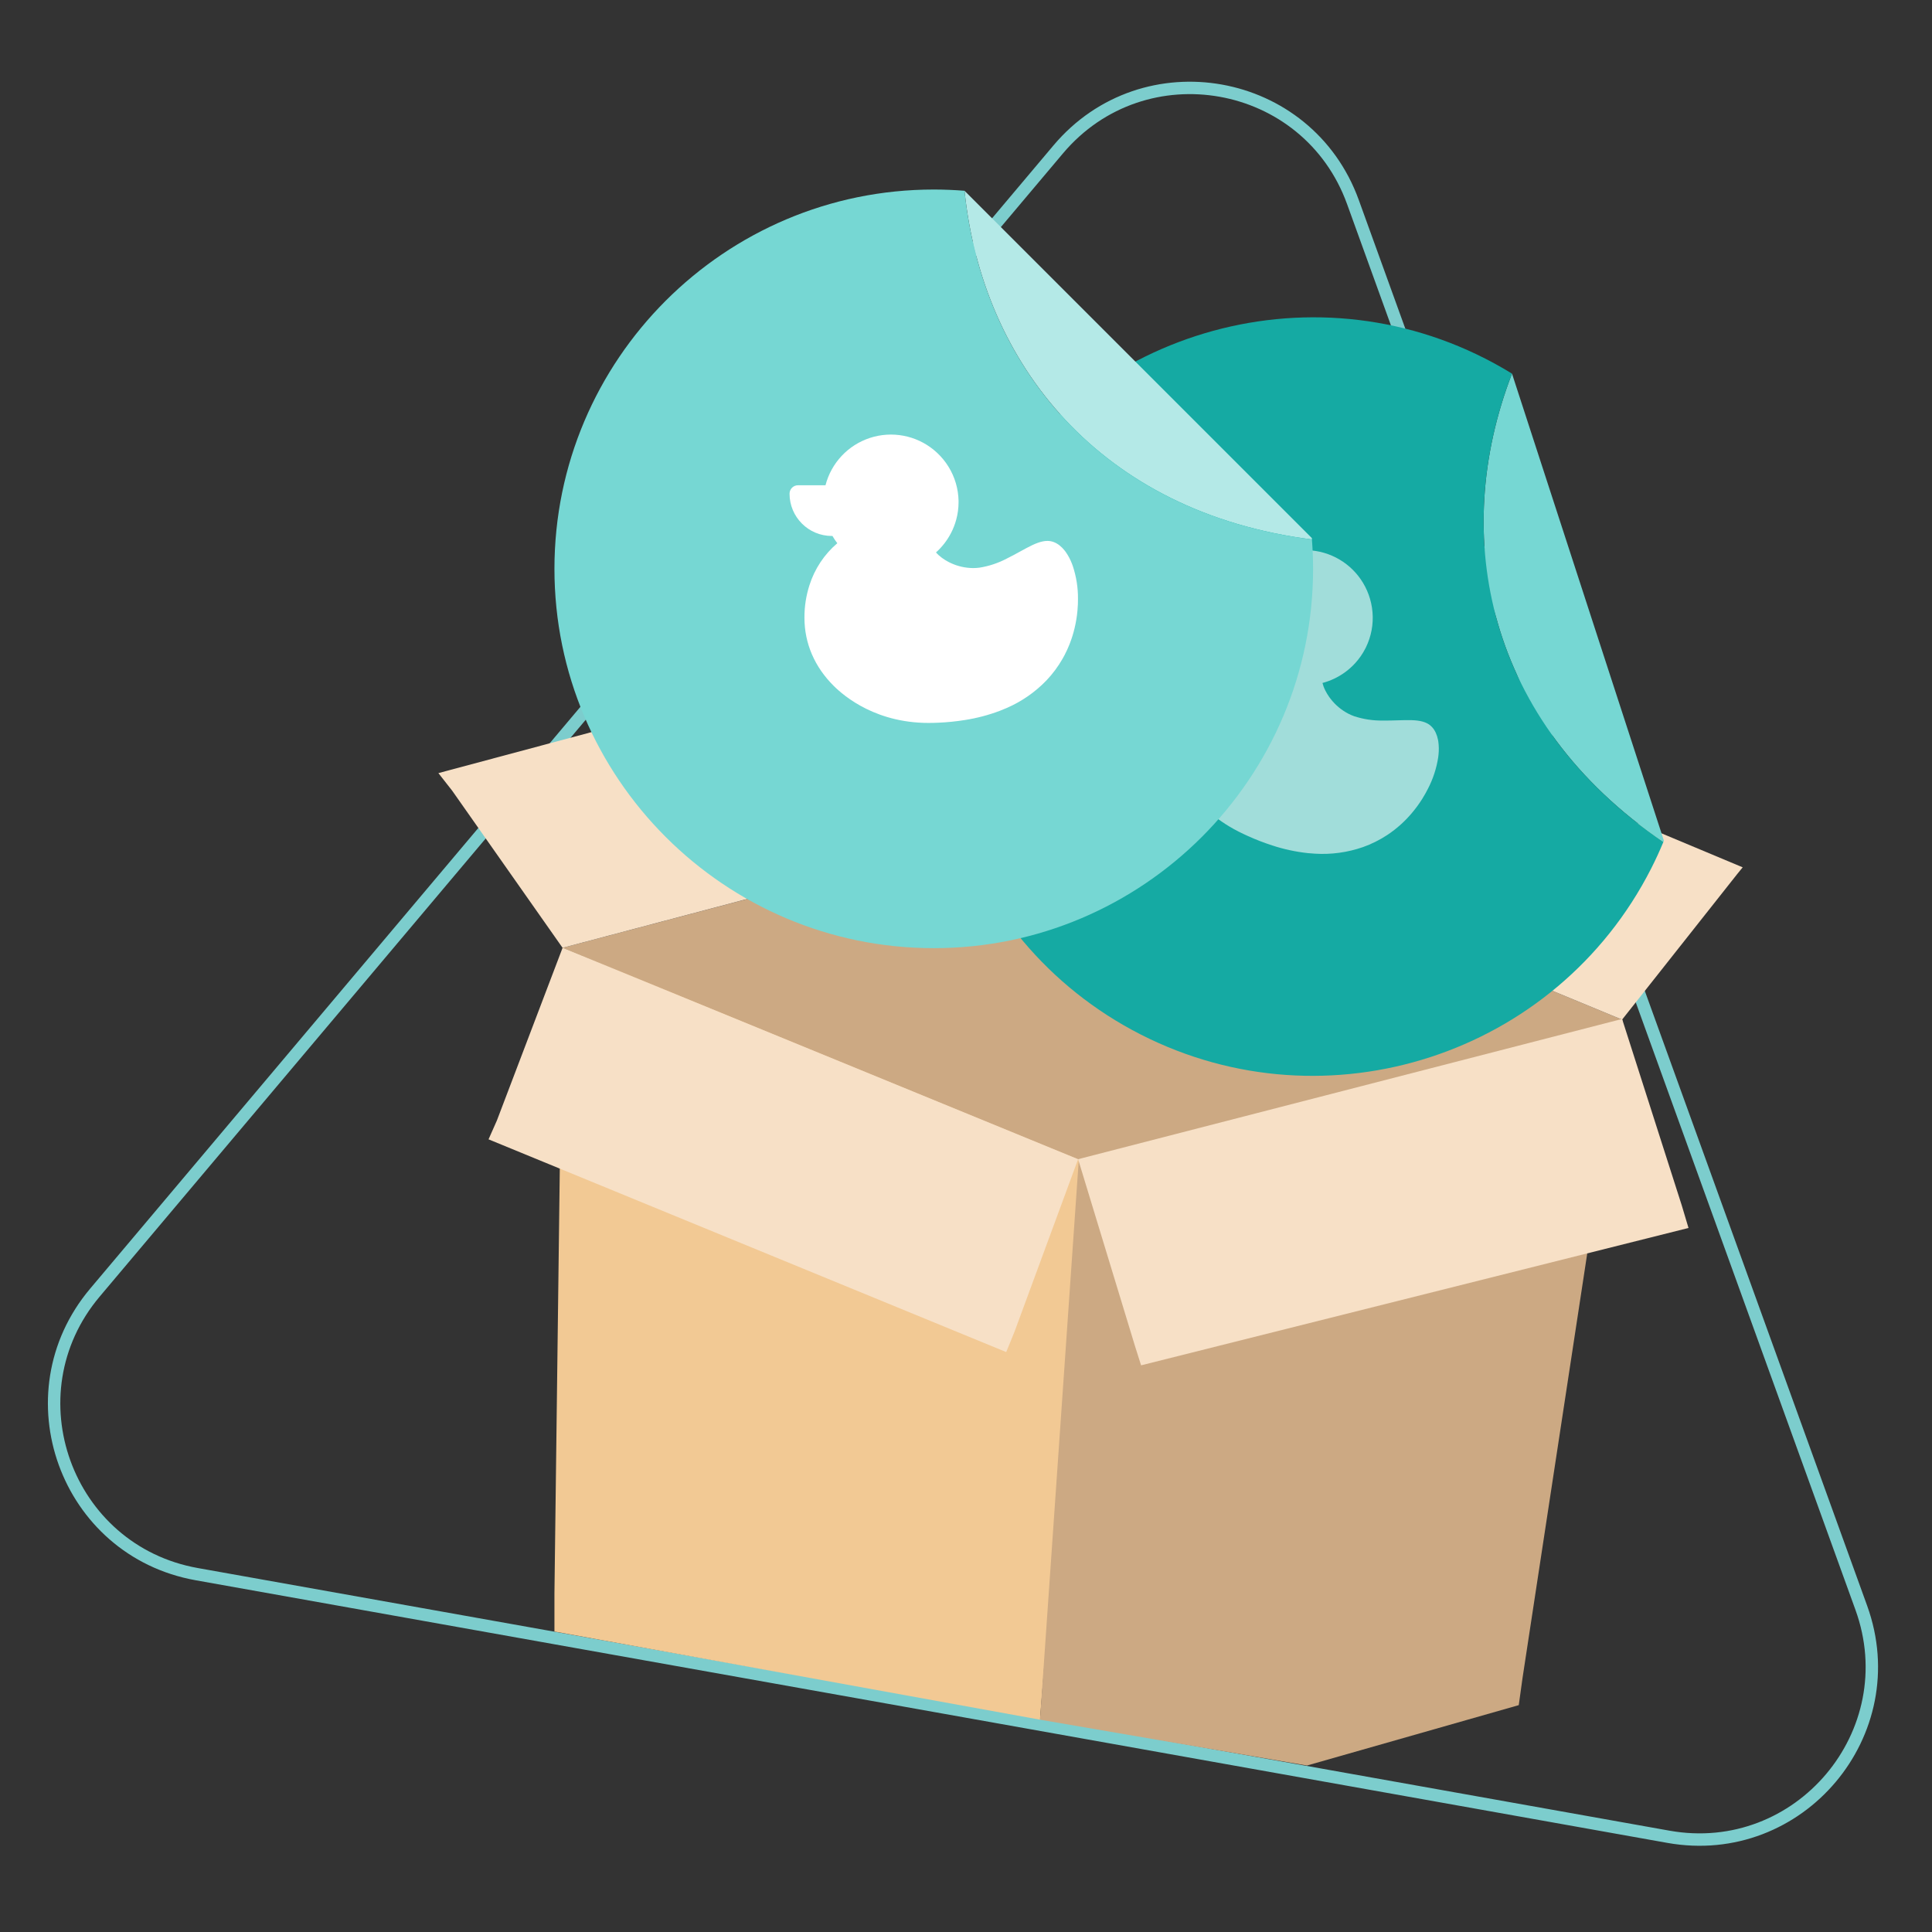 <?xml version="1.0" encoding="UTF-8"?>
<svg width="180px" height="180px" viewBox="0 0 180 180" version="1.1" xmlns="http://www.w3.org/2000/svg" xmlns:xlink="http://www.w3.org/1999/xlink">
    <rect x="0" y="0" width="180" height="180" fill="#333333" stroke="none"/>
    <title>order-or-sell-online</title>
    <g id="Page-1" stroke="none" stroke-width="1" fill="none" fill-rule="evenodd">
        <g id="pf-landing-custom-stickers-optimization" transform="translate(-1014, -2882)">
            <g id="Group-33-Copy-2" transform="translate(160, 2796)">
                <g id="order-or-sell-online" transform="translate(854, 86)">
                    <rect id="Rectangle" x="0" y="0" width="180" height="180"></rect>
                    <g id="2324ef7206902c5f4608c9d6a9d48af0" transform="translate(5, 8)">
                        <path d="M168.414,141.796 L121.049,10.823 C116.833,-0.835 101.578,-3.558 93.589,5.923 L3.845,112.428 C-4.143,121.908 1.127,136.482 13.331,138.66 L150.439,163.128 C162.644,165.306 172.63,153.455 168.414,141.796 Z" id="Path" stroke="#7CCDCD" stroke-width="1.156"></path>
                        <polygon id="Path" fill="#CCA983" fill-rule="nonzero" points="97.78 66.99 47.414 80.307 95.445 100.189 146.127 86.997"></polygon>
                        <path d="M37.126,65.664 L35.844,64.029 L83.958,51.147 C85.725,50.706 86.483,50.769 87.556,52.284 L97.717,66.99 L47.414,80.307 L37.126,65.664 Z" id="Path-2" fill="#F7E0C6" fill-rule="nonzero"></path>
                        <path d="M97.78,66.99 L108.194,54.051 C108.846,53.244 109.95,52.962 110.908,53.357 L157.363,72.807 L156.857,73.427 L146.127,86.997 L97.78,66.99 Z" id="Path-3" fill="#F7E0C6" fill-rule="nonzero"></path>
                        <g id="Group" transform="translate(81.879, 21.385)" fill-rule="nonzero">
                            <g id="Path">
                                <path d="M68.093,49.06 C68.11,49.02 68.127,48.981 68.144,48.941 L53.991,5.426 C48.138,20.567 51.65,37.865 68.093,49.06 Z" fill="#76D7D3"></path>
                                <path d="M53.991,5.426 C53.183,4.929 52.349,4.461 51.489,4.021 C34.124,-4.82 12.803,2.114 3.961,19.479 C-4.881,36.844 2.053,58.165 19.419,67.007 C36.784,75.849 58.105,68.914 66.947,51.549 C67.365,50.728 67.747,49.898 68.093,49.06 C51.65,37.865 48.138,20.567 53.991,5.426 Z" fill="#15AAA3"></path>
                            </g>
                            <path d="M45.149,45.747 C45.226,45.641 45.3,45.537 45.371,45.434 C45.381,45.419 45.392,45.403 45.402,45.388 C45.475,45.281 45.543,45.176 45.609,45.073 C45.615,45.062 45.622,45.052 45.629,45.041 C45.732,44.876 45.827,44.716 45.912,44.565 L45.92,44.551 C46.008,44.395 46.086,44.246 46.156,44.108 C46.636,43.184 46.961,42.188 47.117,41.159 C47.127,41.083 47.135,41.009 47.143,40.935 C47.187,40.528 47.181,40.116 47.126,39.71 C47.116,39.648 47.106,39.587 47.094,39.528 C47.05,39.303 46.98,39.084 46.884,38.875 C46.861,38.826 46.837,38.779 46.811,38.733 C46.761,38.642 46.704,38.556 46.641,38.474 C46.579,38.395 46.511,38.321 46.437,38.254 C46.364,38.187 46.285,38.126 46.201,38.074 C46.159,38.047 46.115,38.022 46.07,38 C45.942,37.935 45.809,37.884 45.671,37.846 C45.055,37.673 44.275,37.697 43.334,37.726 C42.891,37.74 42.414,37.755 41.925,37.748 C41.033,37.758 40.146,37.623 39.297,37.348 C39.113,37.282 38.933,37.205 38.759,37.116 C38.108,36.781 37.539,36.306 37.091,35.726 C37.041,35.661 36.992,35.595 36.946,35.53 C36.816,35.344 36.699,35.149 36.597,34.947 C36.537,34.828 36.483,34.705 36.436,34.58 C36.395,34.471 36.361,34.359 36.333,34.246 C37.081,34.047 37.785,33.714 38.413,33.262 C38.501,33.197 38.589,33.131 38.674,33.063 C38.845,32.926 39.008,32.78 39.164,32.625 C39.242,32.548 39.318,32.469 39.391,32.388 C39.764,31.978 40.08,31.52 40.331,31.027 L40.331,31.027 L40.331,31.027 C40.355,30.98 40.38,30.931 40.403,30.881 C40.454,30.774 40.502,30.667 40.546,30.558 C40.979,29.505 41.117,28.354 40.944,27.229 C40.861,26.681 40.706,26.146 40.483,25.638 C39.621,23.67 37.814,22.278 35.69,21.946 C33.567,21.613 31.421,22.387 29.999,23.998 L27.715,22.836 C27.327,22.638 26.853,22.792 26.656,23.18 C25.672,25.118 26.442,27.486 28.378,28.475 L28.433,28.503 C28.447,28.773 28.479,29.043 28.528,29.31 C26.973,29.682 25.555,30.484 24.435,31.624 C23.717,32.347 23.118,33.179 22.66,34.088 L22.649,34.109 C21.568,36.232 21.413,38.617 22.201,41.005 C22.616,42.265 24.152,46.05 28.944,48.302 C29.075,48.364 29.206,48.425 29.336,48.484 C30.089,48.827 30.861,49.127 31.648,49.382 C32.723,49.734 33.832,49.974 34.956,50.097 C35.186,50.12 35.414,50.138 35.64,50.15 C37.154,50.244 38.672,50.035 40.105,49.537 C40.889,49.258 41.637,48.887 42.334,48.432 C42.45,48.355 42.565,48.278 42.676,48.199 C42.967,47.991 43.239,47.774 43.493,47.553 C43.548,47.504 43.602,47.456 43.656,47.408 C43.743,47.328 43.828,47.248 43.911,47.168 C43.999,47.083 44.084,46.998 44.167,46.912 C44.336,46.738 44.493,46.562 44.642,46.387 C44.825,46.171 44.994,45.957 45.149,45.747 Z" id="Path" fill="#FFFFFF" opacity="0.6"></path>
                        </g>
                        <polygon id="Path-4" fill="#F2C994" fill-rule="nonzero" points="96.013 100.252 91.893 152.219 46.656 144.006 46.656 140.457 47.414 80.307"></polygon>
                        <polygon id="Path-5" fill="#CCA983" fill-rule="nonzero" points="136.849 148.346 146.19 87.061 95.508 100.062 91.893 152.219 91.893 152.219 116.767 156.49 136.499 150.864"></polygon>
                        <polygon id="Path-6" fill="#F7E0C6" fill-rule="nonzero" points="95.445 99.999 100.747 117.419 101.313 119.205 152.314 106.407 151.682 104.291 146.127 86.934"></polygon>
                        <polygon id="Path-7" fill="#F7E0C6" fill-rule="nonzero" points="95.445 99.999 89.512 116.094 88.746 117.969 40.516 98.149 41.291 96.402 47.414 80.307"></polygon>
                        <g id="Group" transform="translate(46.623, 9.633)" fill-rule="nonzero">
                            <g id="Path">
                                <path d="M70.606,32.626 C70.603,32.583 70.6,32.54 70.597,32.497 L38.241,0.141 C39.895,16.29 50.873,30.111 70.606,32.626 Z" fill="#B4E9E7"></path>
                                <path d="M38.241,0.141 C37.295,0.065 36.339,0.026 35.374,0.025 C15.887,0.025 0.033,15.878 0.033,35.365 C0.033,54.851 15.887,70.705 35.374,70.705 C54.86,70.705 70.714,54.851 70.714,35.365 C70.714,34.443 70.676,33.53 70.606,32.626 C50.873,30.111 39.895,16.29 38.241,0.141 Z" fill="#76D7D3"></path>
                            </g>
                            <path d="M48.656,40.084 C48.677,39.955 48.696,39.829 48.712,39.705 C48.714,39.687 48.717,39.668 48.719,39.65 C48.735,39.522 48.749,39.397 48.76,39.275 C48.761,39.263 48.762,39.25 48.763,39.238 C48.781,39.044 48.793,38.859 48.8,38.684 L48.801,38.669 C48.808,38.49 48.811,38.322 48.81,38.167 C48.819,37.126 48.656,36.091 48.328,35.103 C48.303,35.031 48.277,34.961 48.25,34.892 C48.105,34.509 47.913,34.144 47.679,33.808 C47.642,33.757 47.605,33.708 47.568,33.66 C47.427,33.479 47.265,33.316 47.085,33.174 C47.042,33.14 46.999,33.109 46.955,33.08 C46.869,33.022 46.779,32.971 46.686,32.927 C46.595,32.884 46.501,32.849 46.404,32.822 C46.309,32.796 46.211,32.778 46.112,32.769 C46.062,32.765 46.012,32.763 45.962,32.763 C45.819,32.763 45.676,32.778 45.536,32.807 C44.909,32.932 44.225,33.308 43.399,33.761 C43.011,33.974 42.593,34.204 42.154,34.419 C41.364,34.833 40.512,35.115 39.631,35.255 C39.437,35.28 39.241,35.293 39.046,35.293 C38.313,35.289 37.591,35.125 36.929,34.811 C36.854,34.775 36.781,34.739 36.711,34.701 C36.51,34.595 36.318,34.475 36.135,34.34 C36.027,34.261 35.924,34.177 35.825,34.087 C35.739,34.008 35.658,33.924 35.582,33.835 C36.158,33.319 36.634,32.702 36.988,32.015 C37.038,31.917 37.086,31.819 37.131,31.719 C37.221,31.519 37.3,31.315 37.369,31.107 C37.403,31.003 37.435,30.898 37.464,30.792 C37.61,30.258 37.684,29.707 37.684,29.153 L37.684,29.153 L37.684,29.153 C37.684,29.1 37.684,29.046 37.682,28.991 C37.679,28.872 37.673,28.755 37.663,28.638 C37.571,27.503 37.171,26.415 36.507,25.49 C36.184,25.04 35.803,24.634 35.375,24.282 C33.713,22.919 31.471,22.499 29.428,23.166 C27.385,23.833 25.824,25.497 25.287,27.578 L22.724,27.578 C22.289,27.578 21.937,27.931 21.937,28.365 C21.939,30.539 23.7,32.3 25.874,32.302 L25.936,32.302 C26.071,32.537 26.222,32.763 26.387,32.978 C25.17,34.015 24.27,35.374 23.789,36.898 C23.478,37.868 23.321,38.881 23.325,39.899 L23.325,39.923 C23.325,42.305 24.269,44.501 26.055,46.272 C26.997,47.206 30.083,49.882 35.375,49.714 C35.52,49.71 35.664,49.705 35.807,49.699 C36.634,49.663 37.458,49.58 38.275,49.45 C39.392,49.276 40.489,48.986 41.547,48.585 C41.762,48.502 41.973,48.415 42.181,48.323 C43.572,47.719 44.83,46.845 45.881,45.75 C46.454,45.147 46.952,44.476 47.366,43.754 C47.435,43.634 47.502,43.513 47.565,43.392 C47.731,43.074 47.874,42.758 48,42.445 C48.027,42.377 48.053,42.31 48.079,42.242 C48.121,42.131 48.161,42.021 48.198,41.912 C48.237,41.797 48.275,41.682 48.31,41.569 C48.381,41.336 48.442,41.108 48.495,40.885 C48.561,40.61 48.614,40.342 48.656,40.084 Z" id="Path" fill="#FFFFFF"></path>
                        </g>
                    </g>
                </g>
            </g>
        </g>
    </g>
</svg>